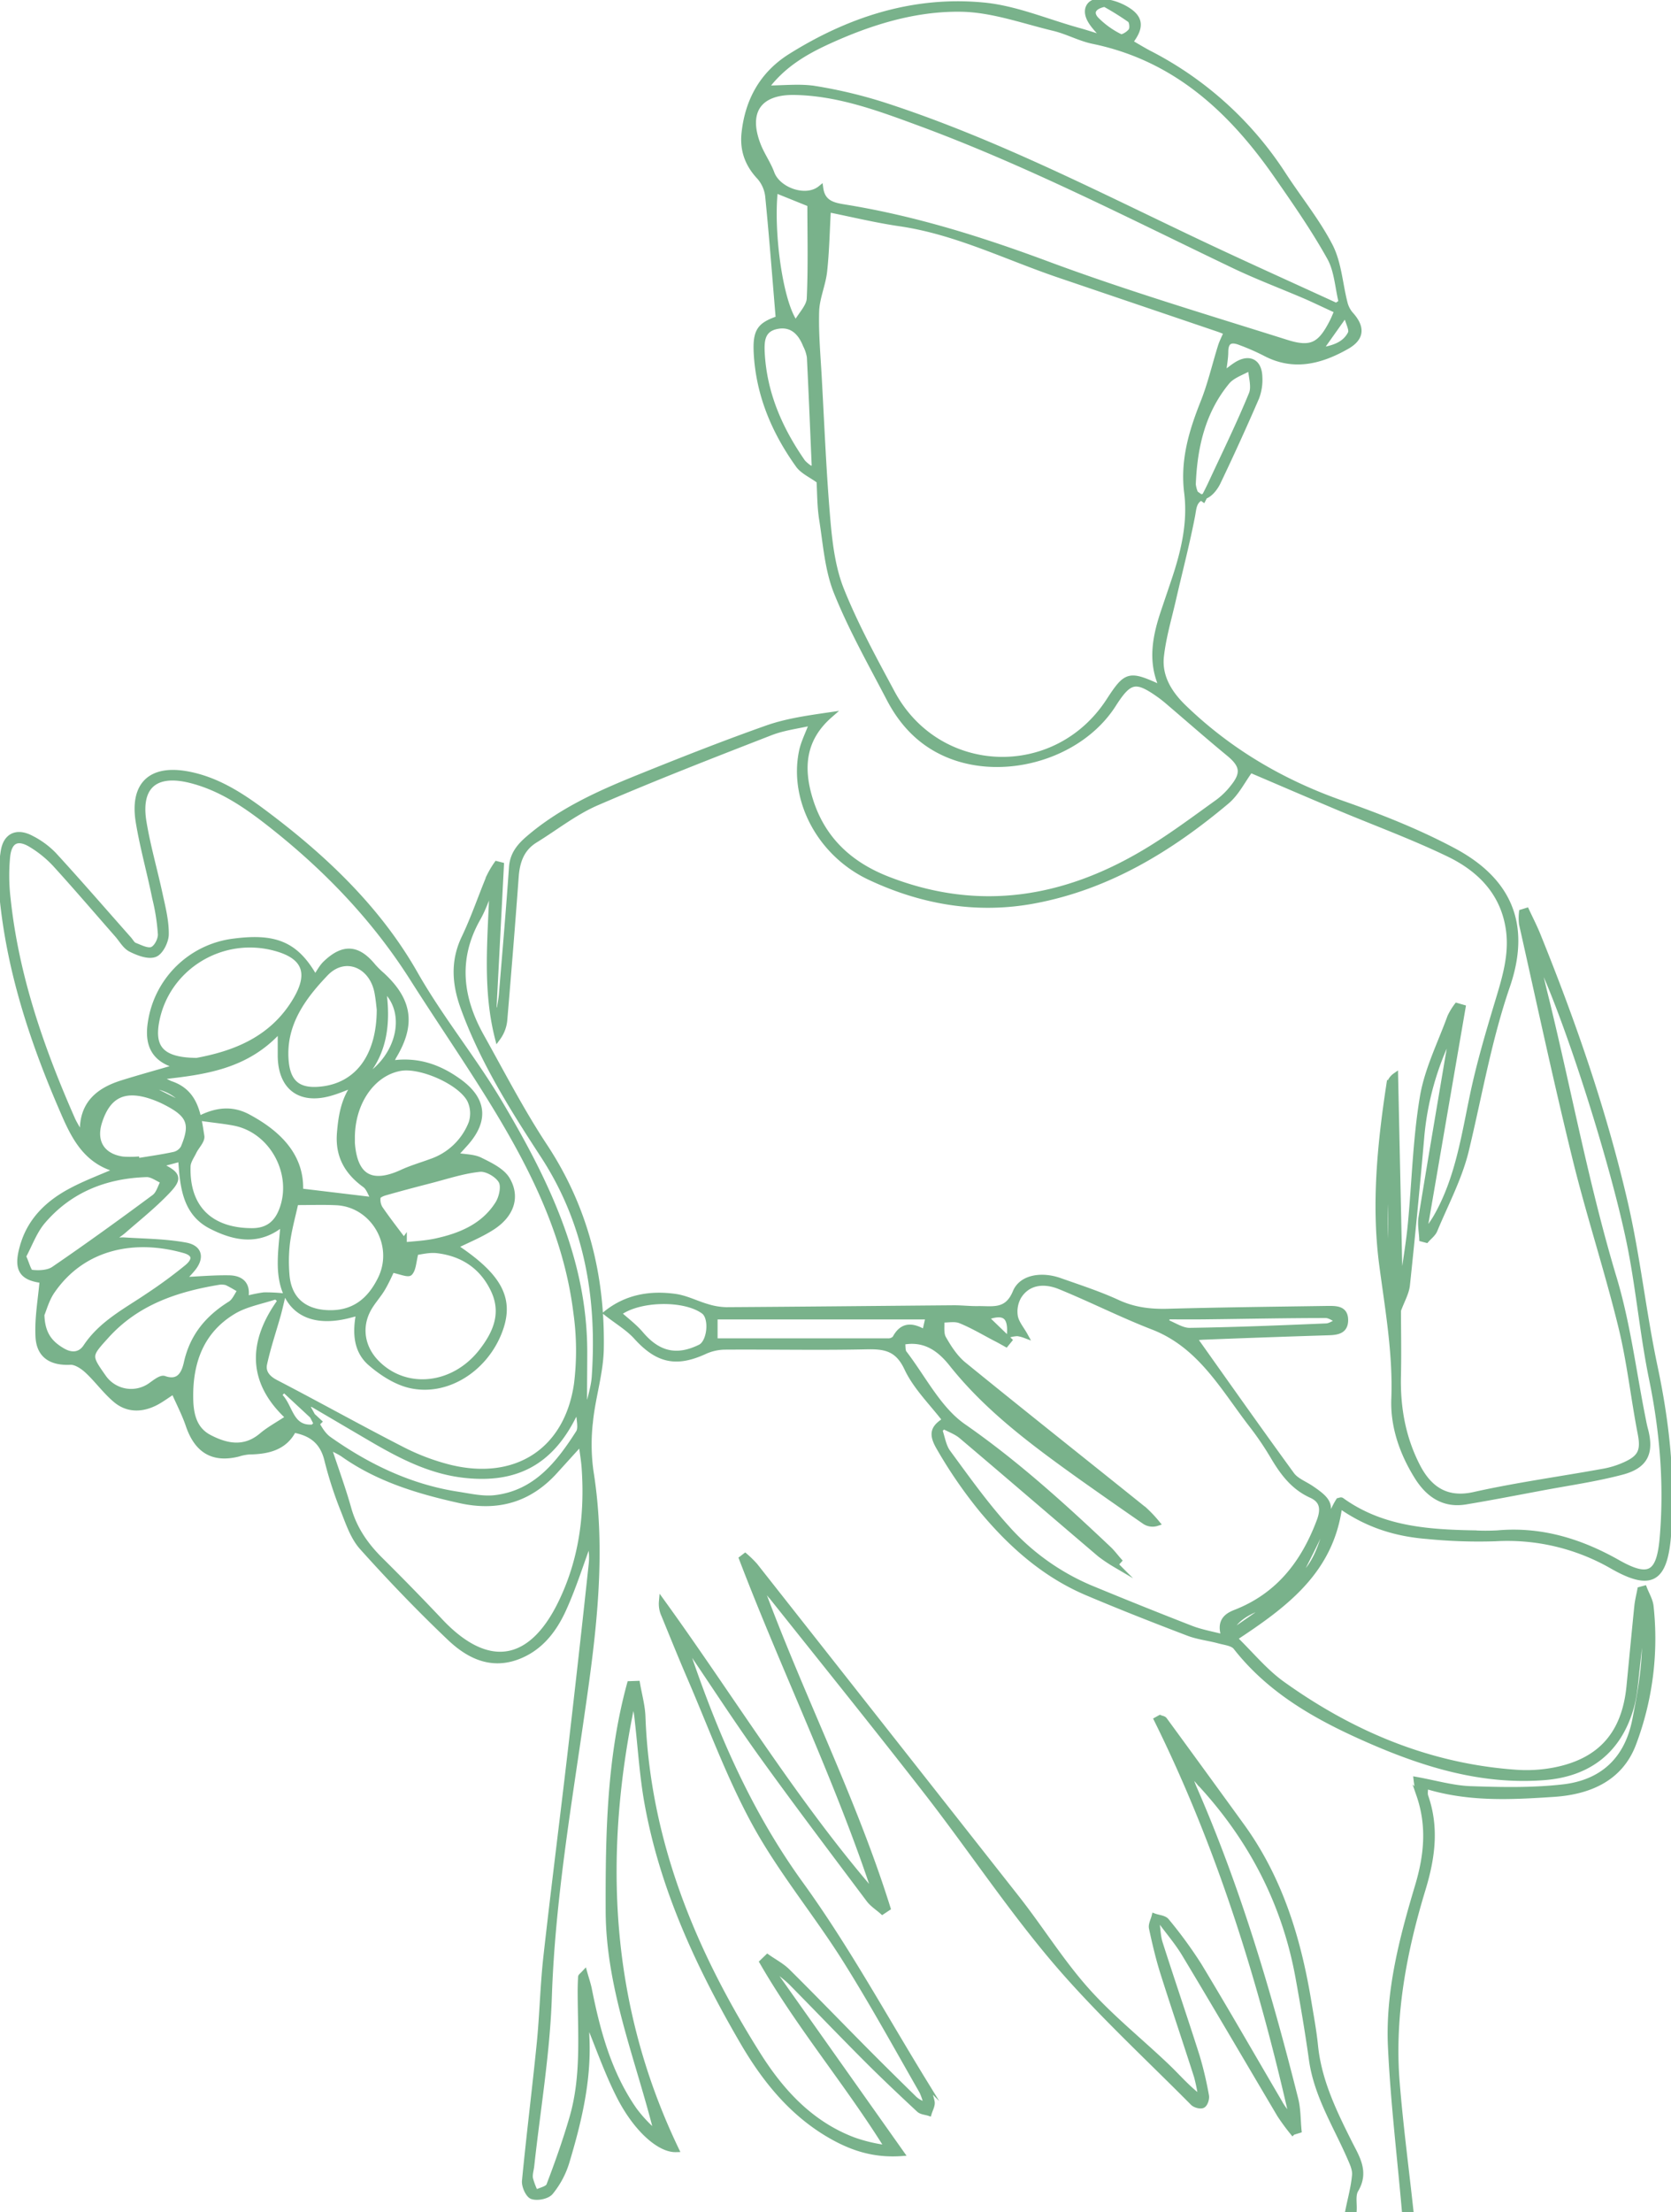 <svg xmlns="http://www.w3.org/2000/svg" id="b1b1637b-53af-4aa4-844a-cb51fd24ebbb" data-name="Livello 1" viewBox="0 0 589.56 780.1"><defs><style>.a543d352-985f-4197-acd5-0e098202fea0{fill:#79b28b;stroke:#79b28b;stroke-miterlimit:10;stroke-width:2px;}</style></defs><path class="a543d352-985f-4197-acd5-0e098202fea0" d="M495.6,779.6c-1.68-19.21-4-38.38-4.9-57.61-.95-19.48,4-38.31,9.52-56.78,3.27-10.88,4.24-21.35.52-32.14a40.55,40.55,0,0,1-1-5.4c6.64,1.19,12.75,3,18.92,3.25,10.94.38,22,.61,32.86-.63,13.73-1.57,22.58-9.57,25.36-23.65,2.49-12.57,4.67-25.14,2.65-38.13-.68,6.78-1.28,13.56-2.06,20.33-.51,4.44-.8,9-2,13.26-4.35,15.26-14.91,23.49-30.71,24.71-21.71,1.67-41.79-4.43-61.31-12.93-17.94-7.83-34.94-17.09-47.4-33-1.1-1.41-3.8-1.69-5.83-2.24-3.65-1-7.5-1.39-11-2.73-11.94-4.55-23.84-9.22-35.6-14.2-15.06-6.37-27-17-37.27-29.38a162.55,162.55,0,0,1-14.92-21.69c-3-5.08-2.06-7.16,2.11-9.8-4.61-6.06-10.36-11.59-13.52-18.32-3.28-7-7.72-7.8-14.32-7.65-16.63.36-33.28,0-49.92.11a17.76,17.76,0,0,0-7.11,1.58c-10.12,4.67-16.65,3.17-24.15-5.11-2.84-3.13-6.65-5.36-10.46-8.35,7.16-5.65,15.44-7,24.15-5.79,3.86.53,7.51,2.48,11.32,3.57a24.19,24.19,0,0,0,6.72,1.12c26.79-.16,53.58-.45,80.37-.67,2.82,0,5.64.34,8.46.29,5.15-.08,10.26,1.3,13.21-5.88,2.18-5.29,9.3-6.27,15.53-4.08,6.89,2.43,13.88,4.69,20.51,7.74,5.79,2.66,11.58,3.34,17.83,3.16,18.8-.52,37.6-.72,56.4-1,2.9,0,6.09-.07,6.09,4,0,3.84-2.81,4.25-5.91,4.35q-21.95.69-43.9,1.55c-1.61.06-3.22.28-3.64.32,11.37,16,22.82,32.27,34.54,48.34,1.55,2.12,4.51,3.2,6.82,4.76,6.71,4.51,7.41,6.25,4.16,13.5-2.88,6.44-6.2,12.68-9.42,19.19,9.86-6.93,9.33-19.31,15-28.28.35-.07.79-.29,1-.16,14,10.11,30.2,11.28,46.62,11.58a77.56,77.56,0,0,0,8.49,0c15.31-1.35,29.14,2.9,42.37,10.38,11.23,6.35,14.72,4.06,15.81-9,1.58-18.89,0-37.46-3.82-56-3.06-14.95-4.45-30.23-7.33-45.23-5.7-29.65-24-86.67-33.86-105.17,1.32,5.65,2.58,11.3,4,16.93,8,32.73,14.11,65.87,23.85,98.21,4.81,16,6.85,32.8,10.14,49.24.26,1.3.49,2.61.84,3.89,2.23,8.24.21,12.91-8.12,15.13-9.27,2.46-18.84,3.8-28.29,5.58-9,1.68-17.94,3.43-26.94,4.92-7.76,1.28-13.18-2.6-17.05-8.8-5.21-8.35-8.49-17.72-8.13-27.4.61-16.06-2.19-31.59-4.27-47.35-2.77-21-.71-42.17,2.47-63.13a5.35,5.35,0,0,1,2.2-3.5l1.53,70.77,1.38.2c.84-6.14,1.91-12.27,2.5-18.45,1.44-15,1.77-30.26,4.28-45.11,1.63-9.66,6.27-18.81,9.66-28.15a22.65,22.65,0,0,1,2.38-3.95l2.08.6q-6.62,38.43-13.24,76.88l1.55.62c.8-1.23,1.67-2.43,2.39-3.71,7.65-13.41,9.78-28.42,12.9-43.21,2.33-11,5.55-21.86,8.8-32.65,2.52-8.33,5.06-16.58,3.82-25.4-1.83-12.95-10.09-21.33-21.1-26.65-12.68-6.13-26-11-39-16.46-10.69-4.5-21.35-9.1-31.06-13.24-2.73,3.72-4.89,8.21-8.37,11.13-19.95,16.76-41.83,30.12-67.9,35-20.1,3.76-39.51.39-57.81-8.18C289.3,301.18,279.33,282.1,282.9,265c.66-3.17,2.23-6.16,3.75-10.21-5.13,1.2-10.17,1.77-14.75,3.55-20.57,8-41.16,16-61.41,24.76-7.68,3.32-14.46,8.72-21.67,13.16-4.87,3-6.42,7.6-6.82,13-1.22,16.75-2.59,33.49-4,50.23A12.44,12.44,0,0,1,175.6,366c-4.56-17.91-2.38-35.92-1.88-54.2-1.68,4-3,8.26-5.12,12-8.06,14.19-6.42,28,1.18,41.64,7.29,13.05,14.17,26.39,22.39,38.84,14.37,21.78,20.3,45.72,19.86,71.35-.14,8.51-2.91,16.94-3.79,25.48a69.08,69.08,0,0,0,.16,17.83c4.55,28.37,1.07,56.4-3,84.42-4.81,33.56-10.57,66.94-11.7,101-.67,19.89-4.05,39.68-6.21,59.51-.17,1.49-.69,3-.44,4.45a26.45,26.45,0,0,0,1.9,5c1.65-.84,4.3-1.3,4.8-2.58,3-7.86,5.82-15.82,8.17-23.9,4.24-14.63,2.91-29.69,2.89-44.63,0-1.66.06-3.32.15-5,0-.23.38-.45,1.27-1.4.62,2.21,1.22,3.93,1.58,5.7,3,15.06,7,29.79,15.93,42.62a49.08,49.08,0,0,0,8.14,8.56c-6.47-26.24-17.11-51.33-17.19-78.8-.08-27,.37-53.86,7.53-80l2.6-.09c.66,3.88,1.77,7.75,1.91,11.65,1.62,43.88,17.74,82.84,40.76,119.32,8.25,13.06,18.64,24.34,33.69,30a55,55,0,0,0,12.1,2.8c-14-22.58-31.16-42.79-44.3-65.6l1.8-1.74c2.38,1.68,5.05,3.07,7.09,5.09,9.22,9.13,18.23,18.47,27.37,27.68,5.62,5.67,11.31,11.27,17,16.85a8.6,8.6,0,0,0,4.7,2.49,24.87,24.87,0,0,0-1.59-4.76C316.36,721.88,307.64,706,298,690.7c-10.11-16-22.36-30.75-31.46-47.28-9.23-16.78-15.8-35-23.46-52.67-3-7-5.87-14.1-8.76-21.16a9.35,9.35,0,0,1-.84-4.78c25.16,34.79,47.39,71.59,75.71,104.1C295.86,628.12,277,589.6,261.74,549.67l1.16-.89a37.71,37.71,0,0,1,3.49,3.43Q312.72,611,359,669.78c8.29,10.59,15.44,22.15,24.37,32.15,8.7,9.76,19.08,18,28.57,27.09,3.79,3.62,7.17,7.68,11.9,11.11a69.09,69.09,0,0,0-1.56-7.78c-3.89-12.17-8-24.26-11.86-36.45-1.65-5.21-2.9-10.56-4.05-15.91-.27-1.26.59-2.76.93-4.15,1.45.53,3.45.62,4.26,1.65A154.07,154.07,0,0,1,423,693.15c9.46,15.64,18.55,31.5,27.79,47.26a28.87,28.87,0,0,0,5.24,7.07c-11-48.72-25.66-96.12-47.88-141l1.13-.63c.52.22,1.25.29,1.53.68q13.67,18.68,27.25,37.42c13.41,18.48,19.9,39.6,23.58,61.79.87,5.25,1.86,10.49,2.39,15.78,1.27,12.36,6.55,23.24,12,34.11,2.62,5.21,6.08,10.28,2.26,16.66-1.13,1.9-.47,4.86-.63,7.34h-2c.83-4.17,2-8.3,2.36-12.51.19-2-.82-4.15-1.66-6.08-4.94-11.39-11.77-22-13.54-34.66-1.36-9.71-3-19.38-4.75-29-4.8-26.41-16.75-49.21-35-68.83a21.72,21.72,0,0,0-4.07-3.84c.81,2.1,1.54,4.24,2.44,6.3,15.39,35.28,26.22,72,35.61,109.29.89,3.53.8,7.32,1.16,11l-2.14.66a75.85,75.85,0,0,1-4.5-6.13C440.38,726.93,429.31,708,418,689.2c-2.45-4.09-5.6-7.75-8.43-11.61l-1.45.48c.35,2.42.38,4.94,1.12,7.24,4.25,13.27,8.77,26.47,13,39.76a124.3,124.3,0,0,1,3.31,14c.21,1.07-.38,2.92-1.18,3.36s-2.71-.07-3.46-.83c-16.34-16.51-33.56-32.3-48.59-49.94-16.14-19-29.95-39.85-45.24-59.54-18.66-24-37.8-47.69-56.74-71.5a6.54,6.54,0,0,0-2.25-1.87c14.05,38.47,32.85,75.07,45.09,114.17l-1.86,1.24c-1.6-1.42-3.5-2.61-4.75-4.28-12.66-16.88-25.4-33.71-37.73-50.83-8.64-12-16.68-24.44-25-36.68-.53-.78-1.17-1.48-2.57-3.24,10.34,31.16,22.55,59.63,41.29,85.49,16,22.12,29.19,46.33,43.53,69.67a23.31,23.31,0,0,1,2.66,6.91c.27,1.21-.6,2.67-1,4-1.17-.38-2.65-.44-3.47-1.2-6.32-5.89-12.61-11.82-18.71-17.93-8.81-8.83-17.45-17.84-26.21-26.72-1.46-1.49-3.17-2.74-4.77-4.1l-1.26,1L318,759.39c-10,.7-17.84-2.12-25.15-6.35-13.48-7.81-23-19.63-30.68-32.78-15.36-26.37-28.26-53.86-33.76-84.18-1.75-9.62-2.32-19.46-3.45-29.2a32.28,32.28,0,0,0-1.61-7.77C211.67,653.68,214,706.91,238.48,758c-5.65.15-13.94-6.9-20-18.83-4.32-8.51-7.44-17.63-11.54-27.56,0,2.81-.08,4.69,0,6.56.79,15.35-2.73,30-7.11,44.54a31.08,31.08,0,0,1-5.6,10.39c-1.16,1.42-4.58,2.1-6.44,1.49-1.37-.45-2.8-3.63-2.63-5.44,1.56-16.21,3.6-32.38,5.22-48.59,1-10.08,1.2-20.25,2.32-30.32,2.71-24.27,5.82-48.49,8.64-72.75q3.84-32.93,7.37-65.88a21.92,21.92,0,0,0-.74-8.37c-3,8-5.56,16.29-9.09,24.09-3.39,7.54-8.4,14.09-16.63,17.05-9.42,3.39-17.21-.73-23.6-6.82-10.71-10.19-21-20.9-30.85-31.88-3.09-3.43-4.75-8.31-6.49-12.75a136.71,136.71,0,0,1-5.86-18c-1.52-6.37-5.39-9.54-11.88-10.68-3.16,6.27-9.11,7.61-15.71,7.7a17.6,17.6,0,0,0-3.87.78c-8.85,2.17-14.46-1.22-17.49-10.15-1.36-4-3.36-7.8-5.2-12-2.65,1.7-4.48,3.1-6.51,4.13-4.85,2.46-9.86,2.47-14-1.05-3.64-3.07-6.48-7.08-10-10.34-1.59-1.47-4-3.06-5.95-3-6.53.33-10.94-2.14-11.31-8.81s.9-13.29,1.46-20c-7.53-.93-9.45-4-6.72-12.77S17.28,424.14,25.08,420c5.19-2.78,10.78-4.82,16.72-7.43C30.27,409.77,26,400.72,22,391.37,11.51,367.17,3.33,342.32.79,315.93a61.6,61.6,0,0,1,.49-15.82c.91-5.46,4.78-7.06,9.67-4.49a29.79,29.79,0,0,1,8,5.84c9,9.8,17.69,19.85,26.51,29.8.66.75,1.2,1.84,2,2.16,2,.78,4.62,2.16,6.24,1.5s3.09-3.57,3-5.45a72.57,72.57,0,0,0-2-12.77C52.9,307.78,50.41,299,48.91,290c-2.2-13.27,4.28-19.41,17.38-16.94,10.24,1.93,18.77,7.46,26.92,13.56,21.09,15.76,40.15,33.84,53.2,56.76,9.09,16,20.72,30.11,30,45.78,16,27,29.75,55,29.78,87.54,0,5.58-.08,11.16-.06,16.75,0,.57.45,1.15,1.71,1.8.66-3.21,1.71-6.39,1.93-9.63,1.92-27.88-2.52-54.28-18.11-78.16-10.82-16.57-21.33-33.33-28.15-52.08-3-8.27-3.67-16.31.31-24.63,3.35-7,5.86-14.45,8.85-21.65a33.75,33.75,0,0,1,2.6-4.39l1.53.39-2.64,51.06,2,.22c.3-1.93.71-3.85.87-5.78,1.23-14.92,2.52-29.83,3.55-44.76.31-4.44,2.64-7.3,5.75-10,11.38-9.83,24.87-15.92,38.6-21.47,15.09-6.1,30.23-12.08,45.57-17.51,7-2.49,14.58-3.54,22.31-4.67-9.57,8.35-10.41,18.41-7.15,29.31,4.26,14.26,13.94,23.34,27.63,28.65,32.5,12.62,63,7.28,91.95-10.37,8.5-5.17,16.5-11.18,24.62-17a27.74,27.74,0,0,0,5.29-5.26c3.88-4.84,3.3-7.75-1.5-11.72-7.29-6-14.42-12.27-21.62-18.41-.89-.76-1.8-1.49-2.74-2.17-8.52-6.1-10.82-5.65-16.5,3.25-12.14,19-40.72,26.71-60.92,16.51-8.22-4.14-14-10.68-18.14-18.64-6.45-12.36-13.36-24.57-18.54-37.45-3.22-8-3.8-17.07-5.18-25.72-.75-4.74-.68-9.6-.93-13.61-2.87-2.1-5.82-3.35-7.41-5.57-8.47-11.82-14-24.89-14.75-39.59-.38-7.84,1.26-9.75,7.78-12-1.22-14.58-2.31-28.94-3.73-43.26a12.5,12.5,0,0,0-3-6.76C263.84,58,262,53,262.62,47c1.24-11.63,6.46-20.94,16.39-27.15,20.66-12.92,43.22-20.24,67.6-18,11.53,1,22.72,5.89,34.05,9,3,.84,5.92,1.82,9.4,2.9-2.2-2.7-4.36-4.61-5.57-7-1.83-3.61,0-6.51,4-6.25a20.26,20.26,0,0,1,8,2.27c5.95,3.18,6.5,6.58,2.14,12.14,2.3,1.33,4.52,2.7,6.82,3.91a123.3,123.3,0,0,1,47.2,42.63c5.51,8.5,12,16.44,16.63,25.39,3.05,6,3.44,13.27,5.14,19.94a9.77,9.77,0,0,0,2,4c4.17,4.56,4.11,8.35-1.29,11.41-9.12,5.17-18.7,7.75-28.85,2.34a81.28,81.28,0,0,0-8.66-3.78c-3-1.19-5.2-.82-5.26,3.21,0,2.39-.49,4.77-.86,8.17,2.19-1.62,3.42-2.67,4.76-3.5,4.48-2.79,7.94-1.07,8.12,4.22a17.64,17.64,0,0,1-1.1,7.34q-6.49,15-13.59,29.85c-.95,2-2.76,4.33-4.68,4.94-3.94,1.24-3.77,3.88-4.39,7.07-1.92,9.9-4.49,19.67-6.74,29.51-1.52,6.6-3.47,13.17-4.22,19.87-.81,7.24,2.94,13.19,8,18.07,16,15.46,34.67,26.42,55.71,33.82,13.43,4.72,26.84,10,39.38,16.69,19.93,10.61,26.34,26.41,19,47.75-6.53,19-9.84,38.56-14.5,57.91-2.34,9.7-7.21,18.81-11.08,28.13-.55,1.34-1.93,2.34-2.93,3.49l-1.51-.4c-.11-2.5-.65-5.07-.26-7.5,3.08-19,6.34-38.05,9.54-57.07a56.09,56.09,0,0,0,1-8.21,101.62,101.62,0,0,0-10.56,37.51q-2.27,25.83-5,51.6c-.3,2.76-1.87,5.39-3.16,8.91,0,6.76.17,14.82,0,22.86-.3,11.35,1.63,22.2,6.88,32.3,4,7.66,10,12.11,19.91,9.89,15.21-3.4,30.71-5.49,46.05-8.29a31.81,31.81,0,0,0,8-2.66c5-2.42,5.74-5.11,4.7-10.55C576.36,493,575,480,571.88,467.47c-4.87-19.83-11.27-39.27-16.13-59.09-6.73-27.41-12.63-55-18.82-82.55a18.79,18.79,0,0,1,0-4.11l1.65-.51c1.31,2.82,2.74,5.59,3.91,8.47,12.42,30.67,23.28,61.92,30.76,94.16,4.46,19.2,6.51,39,10.6,58.26,4.12,19.5,6.28,39,4.77,58.92-1.21,15.93-5.83,19.18-19.53,11.43a74.23,74.23,0,0,0-41.5-9.89,183.94,183.94,0,0,1-23.92-.79c-10.7-.84-20.87-3.7-31.07-10.93-2.88,23.1-19,35-37.1,46.92,5.85,5.68,10.79,11.8,17,16.22,24.62,17.61,51.8,29,82.31,31.15a52.33,52.33,0,0,0,13.4-.76c16.43-3.13,25-12.81,26.64-29.63.93-9.44,1.81-18.87,2.77-28.3.21-2,.7-3.88,1.06-5.81l1.44-.39c.8,2.1,2.08,4.15,2.3,6.31a104.85,104.85,0,0,1-6.2,48.52c-4.66,12.2-15.57,16.79-27.9,17.63-15.09,1-30.24,1.84-45.44-2.91,0,1.56-.29,2.76.05,3.74,3.84,11,2.4,21.64-.93,32.64-6.7,22-11,44.6-9.2,67.81,1.21,15.24,3.23,30.41,4.88,45.62ZM125.94,382c-3.25,1.21-6.43,2.69-9.76,3.59-10.45,2.82-17-2.22-17.19-13,0-2.68,0-5.35,0-9.78C87.15,376.25,72,378,56.86,379.71c.43.9.46,1.13.58,1.19a17.72,17.72,0,0,0,2.66,1.31c9,2.94,9.81,11,11,18.45.27,1.62-1.82,3.6-2.72,5.47-.81,1.68-2.08,3.41-2.14,5.15-.48,14.6,7.85,22.82,22.67,22.86,5.16,0,8.5-2.34,10.39-7,5.25-12.86-3.09-28.53-16.62-31.14-3.46-.67-7-1-11.84-1.69,6.53-3.23,11.87-3,16.77-.34,10.9,5.87,18.91,14,18.32,26.15l26.12,3.13c-1.22-2.1-1.82-4.34-3.28-5.4-6.3-4.56-9.54-10.28-8.89-18.26.53-6.48,1.61-12.62,5.91-17.77,14.55-6.42,19.87-24.55,9.37-33.43C137.08,361.17,135.76,372.79,125.94,382ZM432.8,117.15c-1-.38-1.86-.76-2.76-1.07q-28.31-9.6-56.61-19.21c-18.51-6.3-36.17-15.17-55.83-18.05-8.59-1.25-17.06-3.32-25.44-5-.43,7.66-.56,14.8-1.33,21.87-.52,4.74-2.67,9.35-2.81,14.06-.24,7.78.48,15.6.91,23.4.94,16.94,1.61,33.91,3.09,50.8.72,8.2,1.82,16.75,4.87,24.28,5,12.42,11.51,24.3,17.87,36.14,16.23,30.18,57.79,31.63,76.5,2.81,6.07-9.35,7.07-9.64,17.22-5.07.19.08.55-.19,1.23-.45-3.79-8.79-2-17.47.91-26.09l3.51-10.39c3.45-10.17,6-20.61,4.68-31.32-1.45-11.41,1.63-21.62,5.73-31.93,2.55-6.38,4.09-13.16,6.15-19.74C431.17,120.65,431.93,119.21,432.8,117.15Zm-346.25,341a49.59,49.59,0,0,1,6.52-1.37,56.77,56.77,0,0,1,6.63.3c-.52,2.15-1,4.31-1.57,6.43-1.64,5.83-3.61,11.59-4.89,17.49-.63,2.91,1.06,5.05,4.05,6.6,14.88,7.72,29.52,15.9,44.43,23.54a79,79,0,0,0,16.71,6.36c23.49,5.86,41.62-5.71,45.07-29.3a95.93,95.93,0,0,0-.21-25.33c-3.54-28.7-16.64-53.67-31.7-77.72-8.45-13.5-17.46-26.64-26-40.09-13.25-20.88-30.07-38.46-49.38-53.74-8.77-6.94-17.89-13.39-29-16.17-12.51-3.14-18.62,2.19-16.52,14.79,1.44,8.67,3.92,17.16,5.76,25.77,1,4.54,2.15,9.16,2.1,13.73,0,2.51-1.94,6.36-3.93,7.1-2.33.87-5.91-.53-8.5-1.83-1.93-1-3.17-3.32-4.7-5.07-7.35-8.37-14.58-16.84-22.08-25.06a39.56,39.56,0,0,0-8.1-6.58c-4.89-3.08-8-1.75-8.65,4A69.56,69.56,0,0,0,2.75,317c2.88,27.23,11.75,52.75,22.71,77.64.69,1.58,1.63,3,2.45,4.57l1.29.25c-.38-10,5.48-14.81,13.68-17.42,6.37-2,12.83-3.76,20.46-6-9.21-2.11-11.41-7.83-10.16-15.57A33.82,33.82,0,0,1,82.59,332c14.74-1.9,22,1.16,28.6,13,1.39-2,2.29-3.85,3.69-5.2,6.26-6,11.33-5.62,16.74,1a33.79,33.79,0,0,0,3.19,3.14c9.6,8.89,10.84,17.25,4.22,28.4-.39.65-.67,1.36-1.34,2.75,9.53-1.53,17.24,1.26,24.34,6.42,8.52,6.18,9.43,13.43,2.46,21.44-1.24,1.41-2.53,2.78-4.14,4.55,3.63.61,6.67.5,9.07,1.69,3.51,1.75,7.75,3.74,9.56,6.86,3.58,6.15,1.36,12.37-5.17,16.65-4.19,2.74-8.94,4.61-13.44,6.87,16.16,10.67,20.34,18.86,15.6,30.55-5.26,13-18.6,21.36-31.32,18.41-5-1.16-10-4.41-14-7.88-5.09-4.47-5.32-11-3.95-17.74l-3.82,1c-15.08,3.76-24-3.16-23.88-18.7,0-4.45.65-8.89,1-14-8.47,7.27-17.18,5.45-25.44,1.24-9.37-4.77-10.07-14.32-10.71-23.82l-8,2.13c7.21,3.41,7.7,4.67,2.89,9.66s-10,9.11-15.11,13.57c-1.29,1.12-2.76,2-4.15,3,1.74.71,3,.33,4.28.41,7.25.47,14.6.49,21.71,1.8,5.09.93,5.68,4.56,2.26,8.52-1,1.2-2.16,2.35-3.41,3.71,5.93-.27,11.33-.77,16.71-.66C85.19,450.92,87.64,453.09,86.55,458.15Zm231.77,15.14c.25,1.56,0,3.15.73,4,6.74,8.8,12.09,19.71,20.79,25.77,18.58,12.91,35.1,27.89,51.4,43.31,1.29,1.23,2.35,2.69,3.52,4l-1.26,1.39a54.87,54.87,0,0,1-5.38-3.61c-16.31-13.88-32.55-27.87-48.91-41.72-1.8-1.52-4.19-2.34-6.3-3.49l-1.44,1.37c.95,2.69,1.34,5.8,3,8,6.57,8.94,13,18,20.45,26.26a82.54,82.54,0,0,0,29.71,21.45q17.71,7.33,35.59,14.29c3.45,1.34,7.19,2,11.81,3.17-1.92-5.35.39-7.44,3.8-8.77,15.22-5.91,24.16-17.45,29.73-32.34,1.62-4.33,1-7.31-2.89-9.07-6.45-2.91-10.21-8.12-13.62-13.91a107.52,107.52,0,0,0-7.6-11.12c-10-13-18-27.87-34.66-34.32-11.1-4.3-21.76-9.72-32.78-14.22-6.38-2.6-11.77-1.18-14.65,3.53a10.77,10.77,0,0,0-1.24,7c.43,2.36,2.27,4.46,3.46,6.62a12.5,12.5,0,0,0-2.57-.66,12.26,12.26,0,0,0-2.75.42c.53-6.74-2.08-8.43-8.5-6l8.29,8L354.94,474c-1.23-.68-2.44-1.39-3.68-2-4.12-2.15-8.13-4.56-12.42-6.29-1.94-.79-4.43-.22-6.67-.27.17,2.21-.33,4.8.66,6.54,1.92,3.39,4.2,6.89,7.17,9.31,21.15,17.21,42.53,34.13,63.78,51.21a45.45,45.45,0,0,1,4.41,4.67,5,5,0,0,1-4.21-.52q-11.49-7.94-22.87-16C364.71,508.9,348.55,497,335.82,481,331.91,476.09,326.62,471.63,318.32,473.29ZM270,31.17c6.5,0,12.2-.73,17.63.16a166.74,166.74,0,0,1,24.66,5.93C349.4,49.34,384.11,67,419.17,83.72,436.5,92,454,99.83,471.47,107.86l1.84-1.25c-1.31-5.32-1.56-11.22-4.14-15.82-5.57-10-12.12-19.41-18.65-28.8-16.19-23.29-36-41.61-65-47.54-4.68-1-9-3.42-13.7-4.54C361,7.31,350.16,3.35,339.28,3.15c-16.35-.3-32.17,4.6-47.12,11.44C283.87,18.39,276,23,270,31.17Zm201.8,78.39c-4-1.81-7.38-3.46-10.86-5-8.53-3.67-17.25-6.93-25.62-10.94C398.5,76,362.17,57.24,323.73,43.12c-14-5.16-28.13-10.34-43.33-10.63-12.75-.24-17.59,6.92-12.93,18.8,1.32,3.37,3.51,6.41,4.76,9.8,2.22,6.06,12.13,9.55,17.25,5.39.8,5.7,5.35,6.1,9.52,6.79,24.18,4,47.3,11.26,70.28,19.8,27.81,10.35,56.33,18.83,84.66,27.76,8.8,2.77,12,.86,16.19-7.42C470.65,112.39,471.06,111.31,471.83,109.56ZM115.75,510c2.73,8.26,5.25,15.07,7.19,22,2,7.14,5.94,12.84,11.1,18q11,10.89,21.58,22.1c16.43,17.21,31.62,14.91,42.15-6.48,7.47-15.17,9.61-31.29,8.44-48-.2-2.81-.71-5.6-1.15-9l-9.36,10.32c-9.12,10-20.25,13.1-33.43,10.18-14.51-3.22-28.56-7.42-40.92-16.07C120,512.07,118.51,511.43,115.75,510Zm22.51-62.18c-.8,1.6-1.91,4.2-3.34,6.6s-3.4,4.51-4.79,6.94c-3.69,6.45-2.57,13.83,2.71,19.23,10.27,10.5,27.2,8.71,37.06-3.92,5.09-6.52,8.1-13.55,4.26-21.7-3.92-8.32-10.82-12.91-19.83-14-2.91-.36-6,.49-7.65.66-.86,3.41-.85,5.92-2.09,7.26C143.91,449.57,141.1,448.32,138.26,447.78ZM69.41,374.09c12.77-2.37,26.83-7.25,35.24-21.94,5.25-9.17,2.81-15-7.52-17.78-18.9-5.16-38.29,6.75-41.93,25.76C53.39,369.59,57,374,69.41,374.09Zm54.8,27c0,.66,0,1.33,0,2,.87,12,6.81,15.39,17.65,10.4,3.29-1.52,6.81-2.53,10.22-3.79a23.29,23.29,0,0,0,14.25-13.63,11,11,0,0,0-.46-8c-3.19-6.44-17.37-12.65-24.6-11.39C131.46,378.39,124.27,388.67,124.21,401.08ZM104.33,424c-1.06,4.82-2.36,9.45-3,14.18a55.38,55.38,0,0,0-.23,10.93c.5,8.76,5.74,13.54,14.37,13.93,9.2.42,15-4.21,18.82-12,5.9-12-2.58-26.52-15.84-27C114,423.84,109.5,424,104.33,424ZM99,458.7l-1.62-1.52c-5.06,1.72-10.61,2.63-15.09,5.33C71,469.31,67,480.26,67.17,493c.08,5.74,1.21,11.15,6.72,14,6.14,3.19,12.44,4.41,18.51-.74,2.57-2.17,5.6-3.78,9.47-6.34C88.29,487.48,88.28,473.46,99,458.7ZM133.92,356c-.14-1.11-.35-3.6-.8-6-1.84-9.77-11.49-13.81-18.29-6.67-7.94,8.31-15,17.85-14,30.63.62,7.82,4.3,11,12.09,10.27C125.9,383.07,133.91,372.81,133.92,356ZM14.67,463.61c.16,6.95,3,10.22,7.33,12.76,3.39,2,6.42,1.51,8.32-1.35,5.56-8.37,14.24-12.71,22.15-18.1a166.51,166.51,0,0,0,13.59-10c3.21-2.71,2.74-4.95-1.13-6-17-4.81-35.43-1.73-46.53,14.36C16.4,458.15,15.46,461.78,14.67,463.61Zm62.82-11.54c-15.17,2.47-29.24,7.15-39.95,19-6.39,7.06-6.45,7-.94,14.82a11.92,11.92,0,0,0,16.69,2.65c1.42-1,3.5-2.7,4.65-2.3,5.64,2,7.21-2.44,7.92-5.62,2.1-9.41,7.52-15.83,15.44-20.76,1.59-1,2.4-3.22,3.57-4.87-1.64-.93-3.22-1.94-4.92-2.72A7.05,7.05,0,0,0,77.49,452.07Zm-69.31-9c1.25,2.64,1.88,5.62,2.86,5.74,2.6.31,5.9.21,7.94-1.18,12-8.21,23.81-16.74,35.5-25.41,1.6-1.18,2.19-3.73,3.24-5.65-2-.86-4.06-2.5-6-2.44-14.35.43-27,5.37-36.48,16.37C12.09,434.09,10.44,438.93,8.18,443.08Zm134.35-5.41-1.1,1.57c4.08-.46,8.23-.59,12.23-1.44,8.8-1.88,17-5.29,22-13.2,1.4-2.19,2.29-6.19,1.2-8.1-1.26-2.22-5.09-4.46-7.56-4.22-6,.61-11.86,2.6-17.76,4.11-5.24,1.35-10.47,2.74-15.68,4.22-1,.28-2.46.93-2.56,1.59a6,6,0,0,0,.76,4C136.76,430.13,139.69,433.87,142.53,437.67Zm-33,57.13-1,1.51c2.46,3.84,4.07,8.88,7.52,11.32,13.65,9.63,28.58,16.84,45.34,19.43,4.4.68,9,1.75,13.3,1.24,14.29-1.7,22.39-11.94,29.45-23,1.08-1.7.15-4.67.15-7.05-1.42.44-1.77.8-2,1.23-8.16,16.27-20.32,22.77-38.51,20.72-11.51-1.29-21.56-6.33-31.38-12C124.81,503.76,117.2,499.26,109.56,494.8ZM252.18,473c20.71,0,40.92,0,61.13,0a3.28,3.28,0,0,0,2.51-1c2.6-5,6.28-4.52,10.49-2,.5-2.21.91-4,1.29-5.68H252.18ZM286,165.32l1.41-.38c-.56-13-1.08-26-1.73-39a14.09,14.09,0,0,0-1.4-4.24c-2.11-5.31-5.57-7.6-10.21-6.66-5.26,1.06-5.46,5.22-5.26,9.31.73,14.38,6.28,27,14.39,38.66A13.69,13.69,0,0,0,286,165.32ZM48.2,408.91l.07.59c4.38-.73,8.8-1.33,13.14-2.27a5.18,5.18,0,0,0,3.31-2.42c3.53-8.36,2.25-11.67-5.94-15.91a36.35,36.35,0,0,0-6.4-2.63c-9-2.67-14.44.31-17.33,9.33-2.26,7,.89,12.21,8.19,13.28A34.18,34.18,0,0,0,48.2,408.91Zm232.57-294.7c1.94-3.4,4.73-6.07,4.86-8.88.52-11.08.22-22.2.22-33.36l-12.39-5C271.78,81.91,275.3,107.42,280.77,114.21Zm141,59.83,2.76,1.94c1-1.94,2-3.85,2.9-5.82,4.81-10.36,9.85-20.62,14.17-31.17,1.09-2.65-.16-6.25-.33-9.42-2.84,1.66-6.41,2.7-8.37,5.07-8.61,10.43-11.5,23-12,36.21A11.26,11.26,0,0,0,421.75,174ZM218.17,463.2c2.65,2.41,5.6,4.57,7.9,7.28,6.07,7.16,12.66,8.76,21,4.66,3.51-1.72,4.34-10.43,1.21-12.71C241.38,457.4,225.13,457.81,218.17,463.2Zm193.64,1.1-.36,2c2.74,1.05,5.5,3,8.23,3,16.08-.23,32.15-.89,48.22-1.57,1.53-.06,3-1.24,4.53-1.9-1.57-.69-3.15-2-4.73-2-13.59,0-27.19.29-40.78.44C421.88,464.35,416.84,464.3,411.81,464.3Zm79-58.36a145.58,145.58,0,0,0,0,49.59ZM389.77,1.4c-3.89.76-5.35,2.87-3.11,5.41A31.1,31.1,0,0,0,395.25,13c.74.41,3.09-1,3.87-2.17.58-.86.34-3.29-.41-3.86A98.64,98.64,0,0,0,389.77,1.4Zm85.06,109.1-9.32,13.14c4.76-.73,8.93-1.94,11-6C477.22,116.26,475.67,113.73,474.83,110.5ZM353.41,494.67,352.35,496l27.25,21.12.89-1.14ZM100.21,490l-1.92,2c4.26,3.58,3.83,12.11,12.18,11.38l2-2Zm348.55,75.8c-7.6,1.37-14.74,6.13-14.4,10Zm-160.65-470H289V76.19h-.89ZM50.73,382.76l16.17,8.06C63,385.89,58.24,382.54,50.73,382.76ZM447.11,121.43l-.29,1.57,11.73,2.68.32-1.37Z"></path></svg>